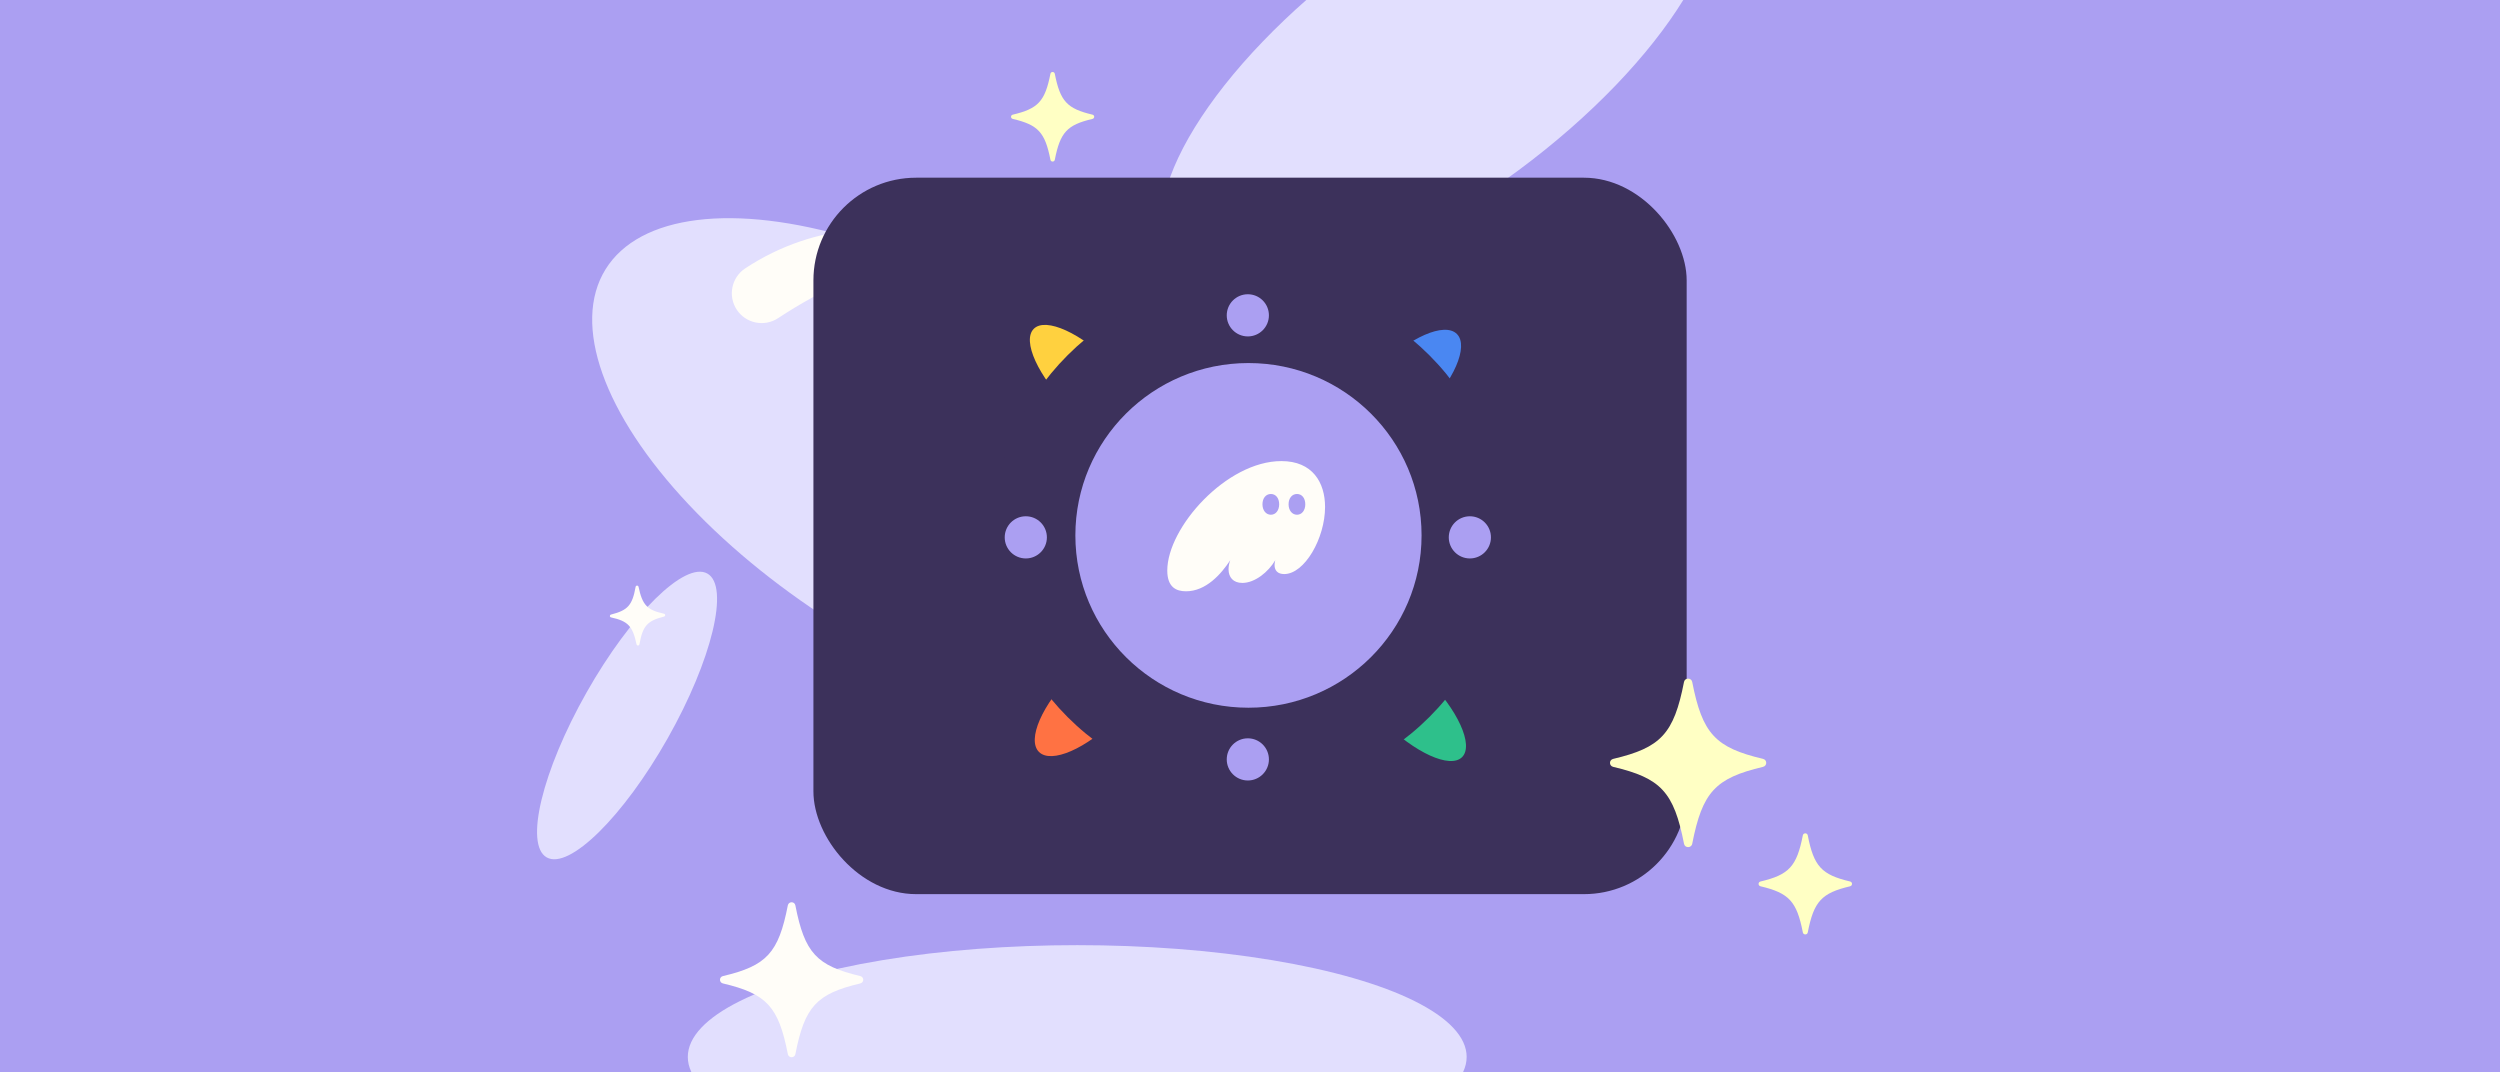<svg width="1632" height="700" viewBox="0 0 1632 700" fill="none" xmlns="http://www.w3.org/2000/svg">
<rect x="0" y="0" width="1632" height="700" fill="#808080" stroke="none"/>
<g clip-path="url(#clip0_1_6977)">
<rect width="1632" height="700" fill="#AB9FF2"></rect>
<ellipse cx="939.464" cy="41.487" rx="216.325" ry="86.828" transform="rotate(-36.507 939.464 41.487)" fill="#E2DFFE"></ellipse>
<ellipse cx="703.215" cy="689.955" rx="254.215" ry="72.955" fill="#E2DFFE"></ellipse>
<ellipse cx="409.347" cy="467.073" rx="106.458" ry="30.417" transform="rotate(-60.487 409.347 467.073)" fill="#E2DFFE"></ellipse>
<ellipse cx="611.71" cy="309.621" rx="254.441" ry="117.895" transform="rotate(31.72 611.71 309.621)" fill="#E2DFFE"></ellipse>
<circle cx="678.941" cy="178.096" r="7.788" transform="rotate(-147.453 678.941 178.096)" fill="#FFFDF8"></circle>
<circle cx="729.816" cy="198.279" r="5.329" transform="rotate(-147.453 729.816 198.279)" fill="#FFFDF8"></circle>
<ellipse cx="616.185" cy="198.548" rx="28.451" ry="15.398" transform="rotate(177.983 616.185 198.548)" fill="#FFFDF8"></ellipse>
<path fill-rule="evenodd" clip-rule="evenodd" d="M480.948 202.157C475.032 193.179 477.514 181.104 486.493 175.188C533.409 144.274 584.547 145.235 625.034 155.665C633.507 157.849 641.903 160.551 649.869 163.451C658.41 166.561 654.9 176.587 645.938 175.074C642.263 174.454 638.785 173.934 635.647 173.559C617.584 171.402 600.325 172.813 594.586 172.759C570.48 172.531 535.656 189.424 507.917 207.702C498.938 213.618 486.864 211.136 480.948 202.157Z" fill="#FFFDF8"></path>
<path d="M876.497 418.953C847.974 425.697 840.177 433.992 834.113 465.132C833.588 467.793 829.716 467.793 829.204 465.132C823.127 433.992 815.343 425.697 786.82 418.953C784.247 418.345 784.247 414.766 786.82 414.159C815.33 407.414 823.114 399.119 829.191 367.967C829.716 365.305 833.588 365.305 834.1 367.967C840.177 399.106 847.961 407.401 876.484 414.146C879.057 414.753 879.057 418.332 876.484 418.94L876.497 418.953Z" fill="#FFFDF8"></path>
<path d="M561.606 641.982C533.084 648.727 525.287 657.022 519.223 688.161C518.697 690.823 514.825 690.823 514.313 688.161C508.236 657.022 500.452 648.727 471.93 641.982C469.357 641.375 469.357 637.796 471.93 637.188C500.439 630.444 508.223 622.148 514.3 590.996C514.825 588.335 518.697 588.335 519.209 590.996C525.287 622.136 533.07 630.431 561.593 637.175C564.166 637.783 564.166 641.362 561.593 641.969L561.606 641.982Z" fill="#FFFDF8"></path>
<path d="M433.505 402.495C422.537 405.276 419.579 408.53 417.428 420.605C417.242 421.637 415.747 421.661 415.534 420.635C412.998 408.634 409.943 405.475 398.893 403.042C397.896 402.823 397.874 401.439 398.863 401.189C409.826 398.407 412.78 395.153 414.935 383.073C415.121 382.041 416.616 382.018 416.83 383.043C419.366 395.044 422.421 398.203 433.471 400.637C434.468 400.856 434.489 402.239 433.5 402.49L433.505 402.495Z" fill="#FFFDF8"></path>
<rect x="531" y="116.002" width="570.057" height="467.694" rx="67.066" fill="#3C315B"></rect>
<ellipse cx="715.072" cy="454.015" rx="20.438" ry="52.096" transform="rotate(45 715.072 454.015)" fill="#FF7243"></ellipse>
<ellipse cx="914.222" cy="254.862" rx="20.438" ry="52.096" transform="rotate(45 914.222 254.862)" fill="#4A87F2"></ellipse>
<ellipse cx="712.603" cy="252.4" rx="19.943" ry="53.389" transform="rotate(135 712.603 252.4)" fill="#FFD13F"></ellipse>
<ellipse cx="916.699" cy="456.492" rx="19.943" ry="53.389" transform="rotate(135 916.699 456.492)" fill="#2EC08B"></ellipse>
<circle cx="815" cy="350" r="167" fill="#3C315B"></circle>
<ellipse cx="815" cy="349.5" rx="113" ry="112.5" fill="#AB9FF2"></ellipse>
<path d="M774.187 386C787.329 386 797.207 374.673 803.101 365.723C802.38 367.703 801.99 369.683 801.99 371.586C801.99 376.818 805.02 380.535 810.992 380.535C819.194 380.535 827.962 373.411 832.501 365.723C832.18 366.83 832.024 367.859 832.024 368.81C832.024 372.45 834.099 374.75 838.317 374.75C851.625 374.75 865 351.387 865 330.945C865 315.026 856.875 301 836.486 301C800.636 301 762 344.408 762 372.45C762 383.457 767.972 385.99 774.187 385.99L774.187 386ZM824.133 329.207C824.133 325.247 826.364 322.471 829.627 322.471C832.891 322.471 835.044 325.247 835.044 329.207C835.044 333.167 832.813 336.021 829.627 336.021C826.442 336.021 824.133 333.167 824.133 329.207ZM841.181 329.207C841.181 325.247 843.412 322.471 846.676 322.471C849.939 322.471 852.092 325.247 852.092 329.207C852.092 333.167 849.861 336.021 846.676 336.021C843.49 336.021 841.181 333.167 841.181 329.207Z" fill="#FFFDF8"></path>
<circle cx="13.766" cy="13.766" r="13.766" transform="matrix(1 0 0 -1 800.818 219.618)" fill="#AB9FF2"></circle>
<circle cx="13.766" cy="13.766" r="13.766" transform="matrix(1 0 0 -1 800.818 509.504)" fill="#AB9FF2"></circle>
<circle cx="13.766" cy="13.766" r="13.766" transform="matrix(-4.37114e-08 1 1 4.37114e-08 945.76 337.024)" fill="#AB9FF2"></circle>
<circle cx="13.766" cy="13.766" r="13.766" transform="matrix(-4.37114e-08 1 1 4.37114e-08 655.877 337.024)" fill="#AB9FF2"></circle>
<path d="M713.179 77.623C696.621 81.521 692.095 86.316 688.574 104.314C688.269 105.852 686.022 105.852 685.724 104.314C682.197 86.316 677.678 81.521 661.12 77.623C659.627 77.272 659.627 75.203 661.12 74.852C677.67 70.954 682.189 66.159 685.717 48.154C686.022 46.615 688.269 46.615 688.567 48.154C692.095 66.152 696.613 70.946 713.171 74.845C714.665 75.196 714.665 77.264 713.171 77.615L713.179 77.623Z" fill="#FFFFC4"></path>
<path d="M1207.75 578.568C1189.15 582.969 1184.06 588.381 1180.11 608.698C1179.76 610.434 1177.24 610.434 1176.9 608.698C1172.94 588.381 1167.86 582.969 1149.26 578.568C1147.58 578.172 1147.58 575.837 1149.26 575.44C1167.85 571.04 1172.93 565.628 1176.89 545.302C1177.24 543.566 1179.76 543.566 1180.1 545.302C1184.06 565.619 1189.14 571.031 1207.74 575.432C1209.42 575.828 1209.42 578.163 1207.74 578.56L1207.75 578.568Z" fill="#FFFFC4"></path>
<path d="M1150.91 500.613C1119.8 507.948 1111.3 516.968 1104.68 550.829C1104.11 553.724 1099.89 553.724 1099.33 550.829C1092.7 516.968 1084.21 507.948 1053.1 500.613C1050.3 499.953 1050.3 496.061 1053.1 495.401C1084.2 488.066 1092.69 479.046 1099.32 445.171C1099.89 442.276 1104.11 442.276 1104.67 445.171C1111.3 479.032 1119.79 488.052 1150.9 495.387C1153.7 496.047 1153.7 499.939 1150.9 500.599L1150.91 500.613Z" fill="#FFFFC4"></path>
</g>
<defs>
<clipPath id="clip0_1_6977">
<rect width="1632" height="700" fill="white"></rect>
</clipPath>
</defs>
</svg>

